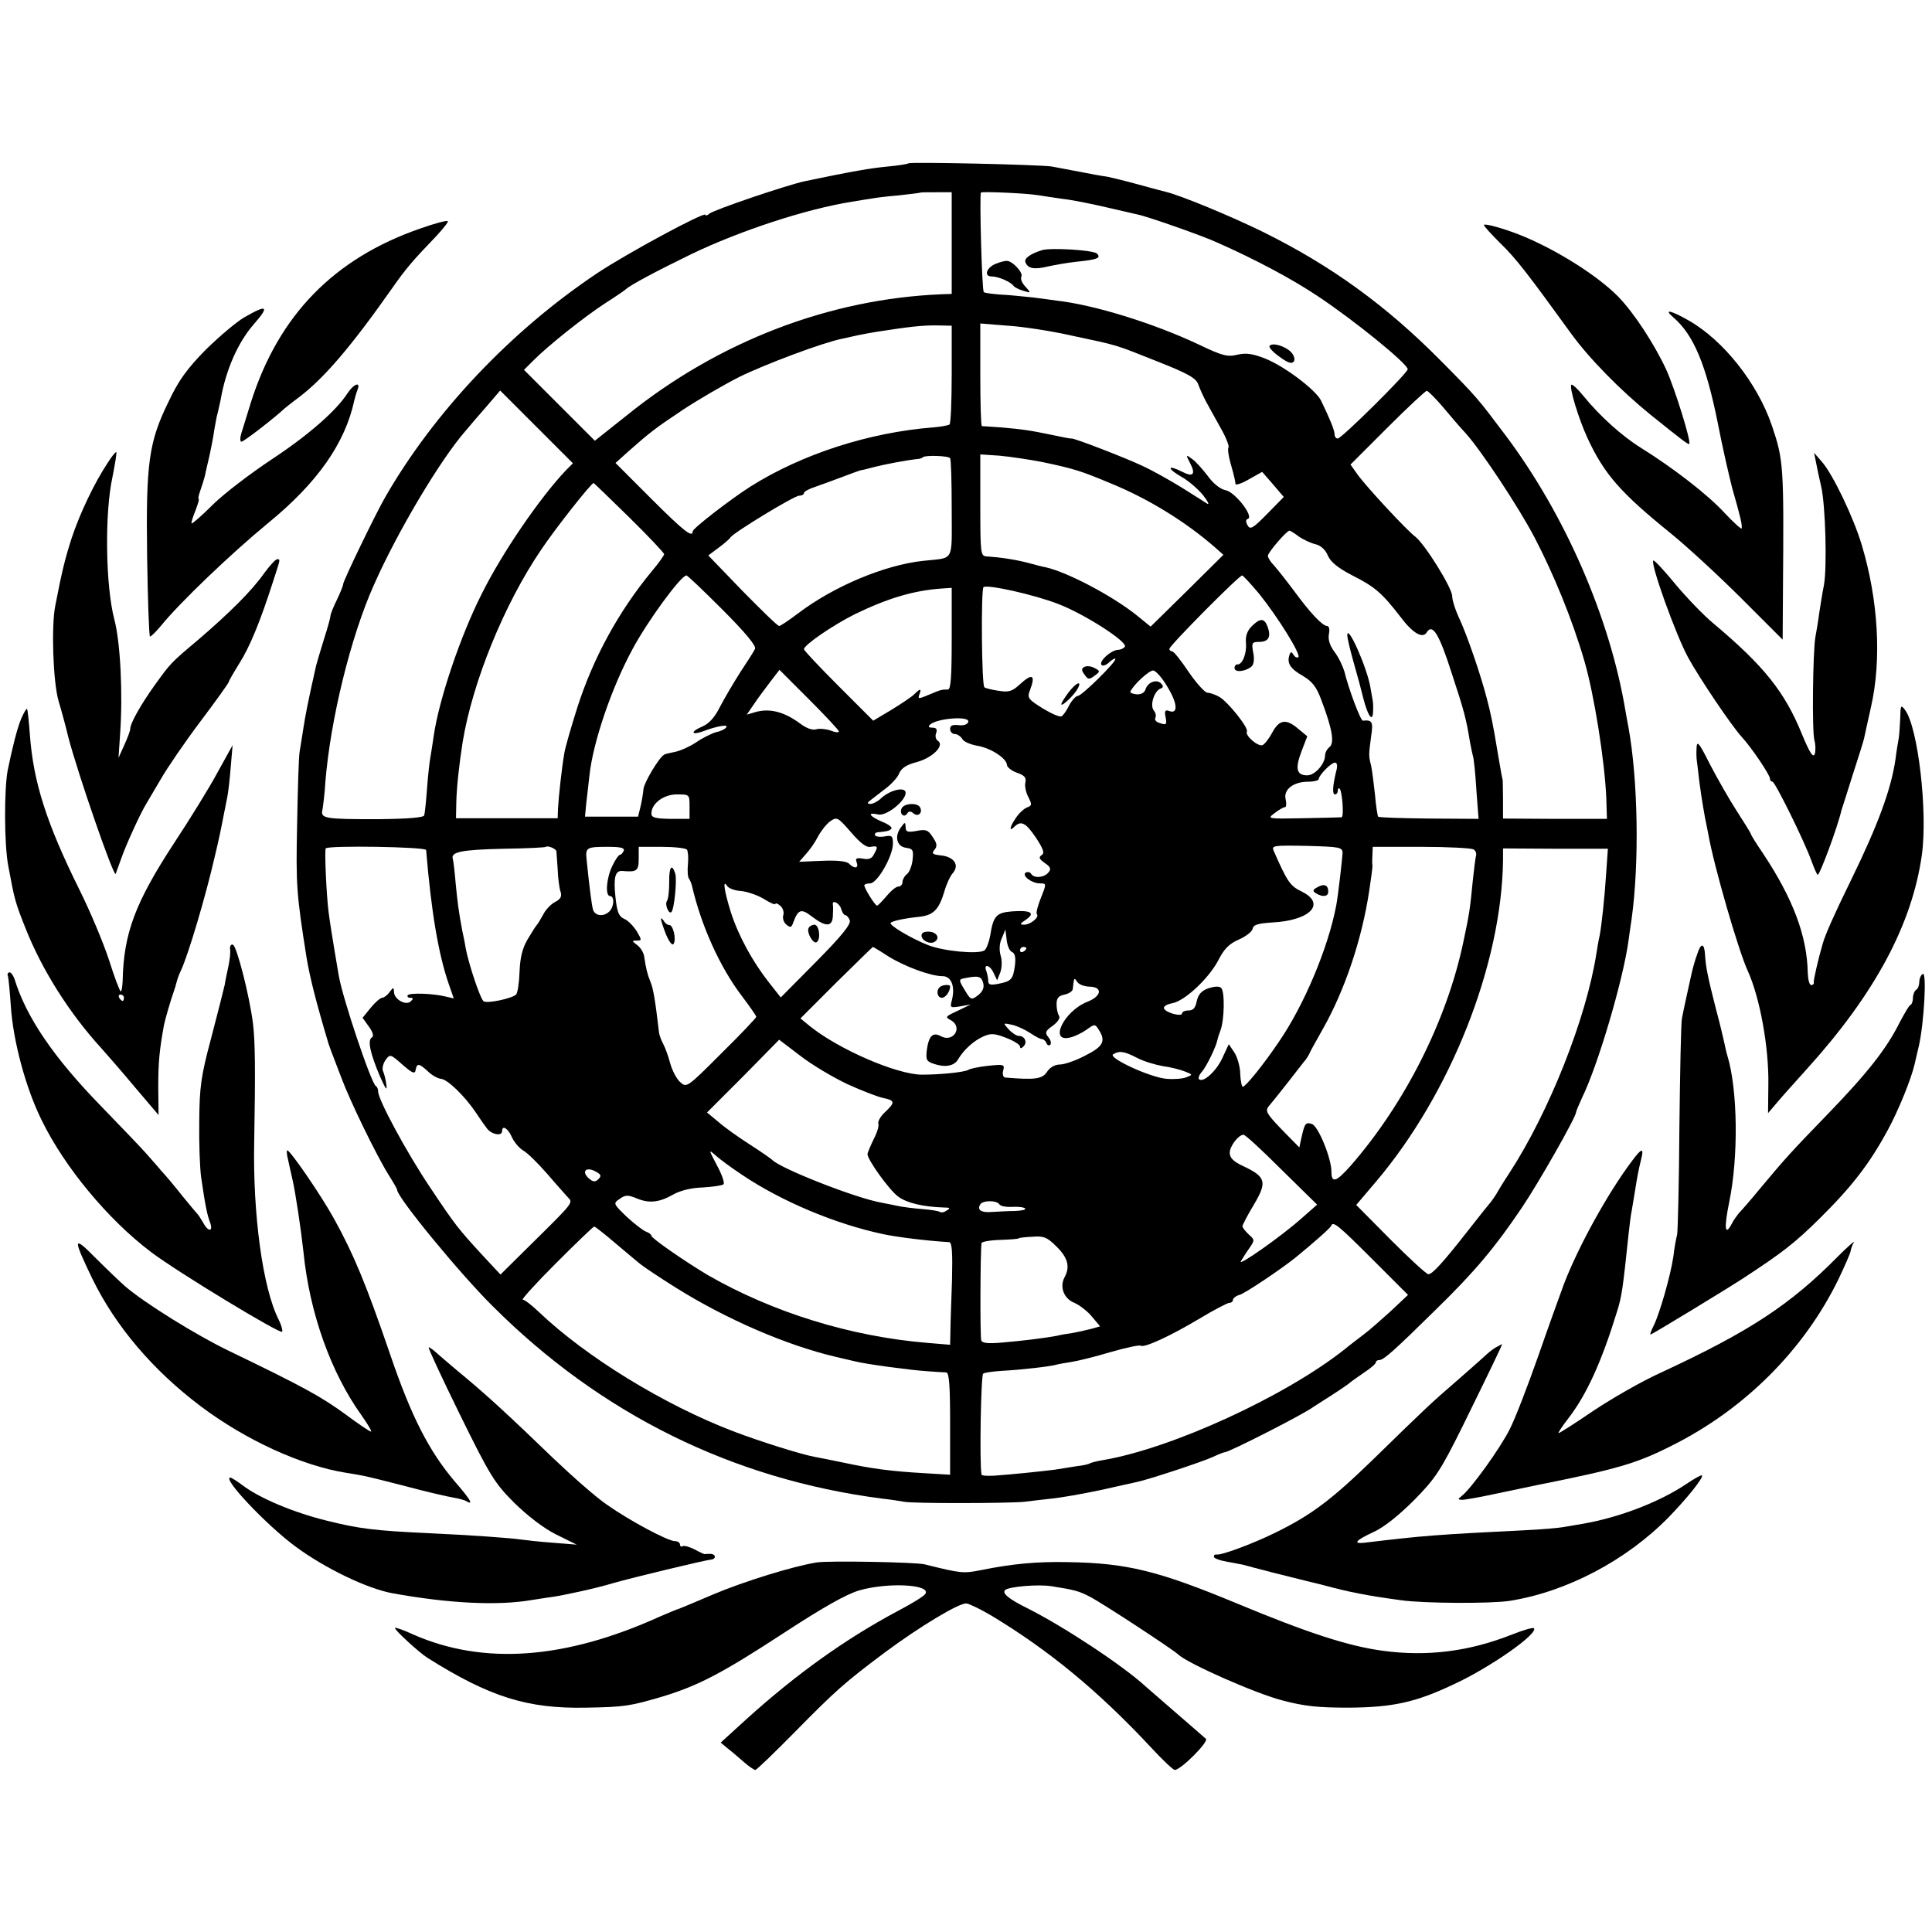 <svg height="608pt" preserveAspectRatio="xMidYMid meet" viewBox="0 0 608 608" width="608pt" xmlns="http://www.w3.org/2000/svg"><g transform="matrix(.1 0 0 -.1 0 608)"><path d="m2859 5566c-2-2-31-7-65-10-53-5-112-15-260-46-57-12-286-90-301-102-7-6-13-8-13-4 0 12-250-123-341-184-271-181-513-437-667-705-31-54-132-263-132-273 0-5-9-27-20-50-11-22-20-45-20-50s-9-38-20-72c-11-35-22-73-25-84-26-115-34-157-40-196-4-25-9-58-12-75-3-16-6-120-8-230-4-190-2-219 30-420 10-60 29-136 69-270 2-5 6-17 9-25s17-45 31-81c27-73 111-246 150-308 14-22 26-43 26-46 0-23 197-263 300-365 340-340 755-545 1225-606 28-3 59-8 70-10 25-6 339-5 380 0 17 2 55 7 85 10s98 15 150 26c52 12 105 23 117 26 35 7 205 63 240 79 17 8 34 15 38 15 13 0 251 121 279 143 6 4 34 22 61 39 28 18 52 35 55 38s22 16 42 30c21 14 38 28 38 33 0 4 5 7 11 7 13 0 44 27 179 160 123 120 186 196 269 319 54 80 171 286 171 301 0 3 9 24 19 46 50 102 129 370 146 494 2 14 6 45 10 70 24 175 20 434-10 600-3 14-7 39-10 55-49 292-190 616-377 865-88 117-90 120-203 234-173 175-346 300-560 406-104 51-257 114-305 126-8 2-47 12-86 23-40 11-85 22-100 25-16 2-54 9-84 15s-71 13-90 17c-40 6-446 15-451 10zm136-251v-160l-30-1c-354-14-703-148-991-380l-102-81-111 111-112 112 28 28c45 46 163 140 228 182 33 21 62 41 65 44 12 12 94 56 205 110 154 74 361 142 505 165 25 4 53 9 62 10 9 2 48 7 85 10 37 4 69 8 70 9s23 1 50 1h48zm270 151c17-3 53-8 80-12 28-3 88-15 135-26s92-21 100-23c31-6 207-68 250-88 124-55 236-115 317-169 116-77 283-213 283-230 0-12-208-218-220-218-6 0-10 6-10 13 0 13-15 49-43 107-17 33-111 105-174 131-41 16-60 19-88 13-32-8-48-4-123 32-142 67-330 125-447 138-11 2-45 6-75 10-30 3-76 8-102 9-26 2-50 5-52 8-6 5-14 308-9 313 5 4 140-2 178-8zm-270-564c0-85-3-156-7-158-5-3-27-7-51-9-203-16-413-84-575-186-63-40-182-132-182-141 0-22-29 1-132 104l-111 111 40 36c69 61 86 74 173 132 47 31 126 77 175 102 83 41 265 109 325 121 14 3 36 8 50 11s41 8 60 11c103 16 140 20 185 20l50-1zm377 122c149-32 131-26 269-81 99-39 123-53 130-73 5-14 16-38 25-55 9-16 30-54 46-83 16-28 27-56 24-60-3-5 0-26 6-48 6-21 12-43 13-49 1-5 3-14 3-18 1-5 21 2 43 15l41 23 34-39 34-40-52-53c-45-46-54-51-62-36-6 11-6 18 1 20 20 7-40 84-69 90-17 3-40 21-57 45-17 22-39 47-50 54-19 14-20 14-6-13 19-36 10-46-26-27-46 23-47 10-2-16 22-12 52-38 68-57 16-20 22-33 14-28s-43 27-79 50c-36 22-92 54-125 69-55 26-216 88-223 86-1-1-28 4-60 11-72 15-94 18-162 24-30 2-57 4-60 4-3 1-5 73-5 162v161l87-7c48-3 138-17 200-31zm-1592-425c-82-87-200-259-264-388-67-132-134-331-151-446-3-23-8-52-10-65-3-14-8-59-11-100s-7-80-9-86c-2-7-52-11-147-12-169 0-180 2-173 31 2 12 7 51 9 87 16 195 79 455 153 620 74 167 209 394 289 485 14 17 44 52 67 78l41 48 114-114 115-115zm2761 200c24-29 56-66 72-83 49-55 165-230 216-327 60-115 119-258 157-389 31-106 64-315 69-431l2-66h-163l-164 1v58c0 32-1 60-1 63-1 2-8 40-15 82-16 98-23 129-35 175-20 77-61 195-84 246-14 29-25 63-25 76 0 26-87 165-116 187-27 20-155 158-182 196l-22 31 116 116c64 64 120 116 124 116s27-23 51-51zm-1551-161c3-4 5-75 5-159 0-172 10-153-90-164-121-13-281-80-393-165-29-22-56-40-60-40-5 0-56 50-116 111l-107 111 32 24c18 13 35 28 38 33 10 15 200 131 216 131 8 0 15 4 15 8 0 5 15 13 33 19 17 6 56 20 85 31s56 21 60 22c4 0 23 5 42 10 35 9 100 21 132 25 10 0 20 3 22 6 7 7 81 5 86-3zm290-12c100-21 122-28 215-67 120-49 236-121 328-201l27-24-114-113-115-113-43 35c-77 62-220 137-288 152-8 1-34 8-56 14-39 10-84 17-129 20-19 1-20 8-20 161v160l60-4c33-3 94-12 135-20zm-1300-174c61-60 110-112 110-116s-17-28-39-54c-104-126-184-272-234-428-19-60-38-125-41-144-8-46-18-137-20-175l-1-30h-160-160l1 50c1 47 9 120 20 190 31 188 130 433 247 605 44 66 157 209 165 210 1 0 52-49 112-108zm2108-61c15-10 39-21 53-24 16-4 31-18 38-36 9-20 31-38 77-62 70-35 94-56 151-130 39-52 70-70 83-49 18 29 39-5 78-127 40-121 46-145 58-218 3-16 7-36 9-43 3-7 8-55 11-106l7-93-156 1c-85 1-157 3-160 6-2 3-7 34-10 70-4 36-9 76-12 90-8 31-8 34 0 93 7 46 3 52-26 49-7-1-45 100-58 154-5 17-18 45-31 62-15 20-21 39-18 56 3 15 1 26-6 26-15 1-53 41-107 115-24 32-52 67-61 77-10 10-18 23-18 29 0 10 59 79 68 79 2 0 16-8 30-19zm-1814-230c70-70 107-114 102-123-3-7-24-40-46-73-21-33-50-82-64-109-17-34-34-53-57-63-36-15-35-28 2-15 44 17 81 23 75 14-3-6-17-13-32-16-14-4-43-18-63-32-21-14-51-27-66-30-16-3-32-7-35-9-17-10-63-88-65-108-1-12-5-37-9-54l-8-33h-83-84l4 43c3 23 7 62 10 87 11 103 69 275 136 398 46 86 151 230 169 231 3 1 54-48 114-108zm1688 51c61-76 132-191 124-200-4-3-11 0-15 7-7 11-9 11-13 0-9-26 3-44 42-66 30-18 43-34 59-78 34-90 41-133 25-146-8-6-14-18-14-26 0-27-32-63-56-63-34 0-39 21-18 76l18 47-28 23c-38 33-60 30-82-11-10-19-24-37-31-40-15-5-56 31-49 43 6 11-60 94-87 109-12 7-29 13-37 13s-35 30-59 65c-24 36-47 65-52 65s-9 4-9 8c0 10 220 232 229 231 3 0 27-26 53-57zm-631-33c81-31 217-118 209-134-3-5-13-10-22-10-23-2-59-35-52-47 3-5 15-2 25 8 10 9 19 14 19 10 0-12-106-116-118-116-6 0-18-13-27-29-8-17-19-32-24-35-5-4-32 8-60 25-45 28-49 33-40 56 19 50 8 56-33 18-23-21-34-24-65-19-21 3-41 8-45 11-9 5-11 307-3 315 10 10 159-23 236-53zm-336-109c0-123-3-160-12-160-20 0-21 0-59-16-33-14-36-14-31 0 8 20 3 20-16 1-8-8-41-30-72-49l-57-34-109 109c-60 60-109 112-109 116 1 14 92 76 160 110 103 50 185 75 275 81l30 2zm-355-292c0-4-12-3-26 3-15 5-35 7-45 4-12-4-31 3-51 18-50 37-96 49-141 36l-27-8 22 32c12 18 35 49 51 70l30 39 93-93c52-52 94-97 94-101zm1036 137c31-52 31-84 2-72-11 4-14-1-10-19 5-26 2-27-22-18-9 3-13 10-10 15 3 6 1 16-5 23-13 16 1 61 21 69 9 3 10 8 2 16-14 15-42 4-49-18-3-11-14-17-28-16-12 1-21 5-20 8 8 20 58 67 72 67 9-1 30-25 47-55zm-629-107c-2-8-15-12-30-10-19 2-27-1-27-12 0-9 7-16 15-16 7 0 18-7 23-15 4-9 26-18 48-22 42-7 93-40 93-61 1-7 15-18 32-24 23-8 29-15 26-30-3-10 1-31 9-46 12-24 12-27-4-33-10-4-26-19-35-33-20-29-22-45-5-28 21 21 36 13 68-34 24-37 28-49 18-55-10-7-8-12 10-25 18-12 21-19 11-30-13-16-45-19-54-4-4 6-11 7-17 4-14-9 19-34 44-34 22 0 22 0 2-50-9-23-14-43-11-47 9-9-20-33-40-33-15 0-14 3 6 16 30 21 15 30-43 26-51-4-60-14-70-77-4-21-12-42-18-46-21-13-131-2-178 17-53 21-124 63-117 70 6 6 43 14 91 19 44 5 61 23 78 80 6 22 18 48 27 58 21 25 3 51-38 55-27 3-30 6-20 18 9 11 8 20-6 40-14 22-21 25-51 19-28-5-34-3-34 12-1 17-2 17-15-1-21-28-13-60 16-64 22-3 24-7 21-37-2-19-10-40-18-46s-14-18-14-25c0-8-6-14-13-14s-23-13-37-30c-14-16-27-30-30-30-6 0-40 54-40 64 0 3 8 6 18 6 23 0 72 86 72 125 0 24-3 27-25 23-14-3-28-1-31 3-3 5 2 10 10 10 29 3 34 4 41 11 4 4-9 14-29 22-40 17-49 31-13 23 25-7 87 42 87 68 0 20-47 10-76-16-11-11-27-19-35-19-11 1-11 3 2 13 9 7 30 23 48 37s37 35 41 47c7 16 24 27 56 35 50 14 88 53 65 67-6 4-9 15-5 24 4 12 1 17-12 17-11 0-14 3-8 9 22 21 128 29 121 9zm1158-155c-11-45-13-73-4-73 5 0 9 5 9 12 0 6 3 9 6 6 8-9 14-88 6-90-4 0-58-2-121-3-113-2-114-2-90 16 13 10 28 19 33 19 4 0 5 11 2 24-8 31 24 56 71 56 18 0 33 4 33 8 0 12 39 52 51 52 7 0 9-10 4-27zm-2035-112v-38h-60c-49 1-60 4-60 17 0 31 38 60 80 60 40 0 40 0 40-39zm570-126c23 4 24 1 10-24-6-13-17-17-35-13-20 3-24 1-19-12 7-19-7-21-24-4-8 8-38 11-85 9l-72-3 21 24c12 13 29 37 38 55 9 17 26 39 38 48 22 15 24 14 66-34 30-35 49-49 62-46zm-1399-10c16-194 39-330 72-424l15-43-26 6c-41 10-113 12-119 4-2-5 1-8 8-8 10 0 10-3 2-11-15-15-53 6-53 29-1 16-2 16-14 0-7-10-18-18-23-18-6 0-22-14-36-31l-26-32 20-28c13-18 16-30 9-34-14-9-5-50 26-123 17-38 23-47 20-27-2 17-7 37-11 45-3 9 1 24 9 35 13 18 15 18 52-15 32-28 40-31 42-17 4 22 11 21 39-5 12-12 31-22 40-23 21-1 75-54 109-104 13-20 30-44 37-53 15-19 47-24 47-8 0 21 19 9 31-19 8-17 24-35 36-42 13-7 46-40 75-73 29-34 59-67 66-75 16-16 16-16-118-148l-95-94-55 59c-79 86-87 96-167 216-72 107-163 275-163 301 0 7-3 15-7 17-14 6-105 277-117 348-22 129-28 170-32 200-7 56-13 194-9 200 6 10 315 5 316-5zm410-4c0-3 2-29 4-56 1-28 5-60 9-71 5-15 0-24-18-33-13-7-30-25-37-40-8-14-16-28-19-31s-16-23-29-45c-17-29-24-57-26-103-1-34-6-67-11-72-13-12-90-29-102-21-10 6-48 119-57 170-2 14-7 37-10 51-11 58-15 88-21 150-3 36-7 71-9 77-7 22 27 29 160 32 72 1 132 4 133 6 6 5 32-6 33-14zm212 2c-3-7-8-13-12-13s-15-16-24-35c-19-39-23-95-7-95 14 0 13-33-2-48-18-18-46-15-52 6-4 15-11 68-20 157-4 38 0 40 67 40 39 0 53-3 50-12zm199 3c3-5 5-25 3-45-2-19-1-40 3-46 4-5 7-14 9-20 29-127 88-258 158-350 25-33 45-62 45-65s-49-55-110-115c-108-108-109-109-130-90-11 10-25 37-31 59-6 23-16 50-22 61s-12 27-13 35c-12 102-18 139-27 160-10 25-14 41-20 81-2 12-12 28-22 35-17 13-17 14-1 14s16 2 0 29c-10 16-27 34-39 39-18 8-23 22-28 67-7 65-1 86 22 84 45-4 51 0 51 39v37h72c40 0 76-4 80-9zm2063-11c-1-19-14-134-20-165-25-132-101-314-182-431-46-68-103-139-112-139-3 0-7 18-8 40 0 22-9 53-18 67l-18 27-20-43c-19-42-61-80-74-67-3 3 1 14 10 24 14 16 45 80 48 99 1 5 5 18 10 31 12 32 14 121 2 133-6 6-20 5-40-1-22-8-32-19-37-41-4-21-11-29-26-29-11 0-20-4-20-9 0-12-53 2-57 16-2 6 10 13 27 16 40 8 116 80 145 137 17 33 33 50 63 63 23 10 42 25 44 34 2 13 17 17 62 20 119 6 170 59 93 97-37 18-45 29-89 129-7 16 0 17 105 15 104-3 112-4 112-23zm412 12c7-4 10-13 8-20s-6-41-10-77c-9-93-11-106-30-195-52-247-184-508-354-703-46-52-61-57-61-19 0 42-42 145-62 150-20 6-22 2-33-46l-6-28-55 56c-49 51-53 59-41 74 8 9 35 43 61 76s50 65 55 70c4 6 10 15 12 20 2 6 21 39 41 75 70 123 124 284 147 437 6 40 11 76 10 80-1 5-1 19 0 33l1 25h153c83 0 157-4 164-8zm418-70c-5-80-15-171-21-202-3-11-7-36-10-55-32-205-149-499-273-690-20-30-38-60-41-66-3-5-11-17-17-25-7-8-39-48-71-89-79-101-114-140-127-140-6 0-59 49-119 109l-108 109 62 73c235 277 396 684 400 1012v37l165-1h165zm-2723-61c20-2 52-13 72-25 20-13 36-19 36-16 0 4 7 2 15-5 9-7 13-21 10-30s1-23 10-30c12-10 16-9 21 6 16 43 25 46 60 19 43-33 64-32 65 3 1 15 1 30 0 35-3 17 21 5 26-13 3-11 9-20 13-20s11-7 14-16c5-12-25-49-105-130l-112-113-37 47c-52 66-96 147-120 221-21 68-27 107-11 82 5-7 24-14 43-15zm853-192c9-4 12-17 9-42-6-44-11-50-52-58-25-5-32-3-32 9 0 8-3 22-6 31-10 25 12 19 23-6l11-23 10 25c5 14 6 37 1 53-5 17-4 39 4 55l11 27 4-33c2-18 9-35 17-38zm-389-14c52-32 133-62 170-62 28 0 40-32 30-74-7-26-6-26 26-21l33 6-35-17c-47-22-47-22-27-33 38-22 7-71-32-50-25 14-38 1-44-41-4-33-2-38 22-46 35-12 64-7 76 14 18 31 50 59 79 72 24 11 36 10 72-4 24-9 44-22 44-27 0-8 4-7 11 0 13 13 4 33-15 33-7 0-21 9-32 21-18 20-18 20 11 14 17-4 42-16 57-26s31-19 37-19c5 0 11-6 14-12 2-7 8-10 12-6s2 15-6 24c-11 14-10 19 14 36 16 12 24 24 20 31-5 7-8 23-8 37 0 19 6 26 25 30 14 3 26 11 26 18 4 36 4 37 14 22 5-8 21-14 37-15 44 0 41-30-6-48-74-30-121-129-53-112 14 3 38 15 52 25 25 18 26 18 38-1 23-36 13-53-43-81-30-16-66-28-79-28-16 0-32-9-41-23-15-23-38-26-132-18-6 1-9 10-6 22 5 19 3 20-47 15-28-3-57-9-63-13-12-7-84-15-147-15-79 1-262 80-353 154l-28 23 113 113c62 61 114 112 115 112s23-13 49-30zm434 26c0-3-4-8-10-11-5-3-10-1-10 4 0 6 5 11 10 11 6 0 10-2 10-4zm-136-109c4-15-1-27-16-39-21-16-23-15-40 13-22 36-22 37 0 41 40 8 50 6 56-15zm-429-318c44-20 95-40 113-44 39-8 40-14 7-45-14-13-23-29-21-36 3-7-4-29-15-50-10-21-19-42-19-46 0-18 70-115 97-134 27-20 79-32 143-34 19 0 22-2 10-9-8-6-17-8-22-5-4 3-29 7-55 9s-57 6-68 8-38 8-60 12c-81 14-320 108-345 135-3 3-34 25-70 48s-81 55-100 72l-35 29 114 114 113 115 67-51c36-28 102-67 146-88zm913 82c21-11 58-22 81-26 24-3 55-11 70-17 25-10 25-10 5-18-12-5-40-7-63-5-51 4-185 66-168 77 19 12 35 10 75-11zm455-352 112-110-50-44c-63-56-201-153-190-134 5 8 16 26 26 40 18 26 18 27-1 44-11 10-20 22-20 26s16 35 36 68c42 71 38 87-31 120-33 15-45 27-45 43 0 21 27 56 43 57 5 1 59-49 120-110zm-1698-16c125-84 294-155 445-187 42-9 137-21 207-25 9-1 11-32 9-118-2-65-5-138-5-161l-1-44-72 6c-242 20-486 96-690 213-69 41-178 116-178 124 0 4-8 10-17 13-10 4-37 25-61 47-42 41-43 42-22 56 18 13 26 13 53 2 40-17 72-13 116 12 21 12 56 21 92 22 32 2 61 6 66 10 4 4-5 31-21 60-26 50-27 51-4 31 13-12 50-39 83-61zm-455 7c12-7 12-12 3-21s-16-9-28 1c-29 24-9 42 25 20zm1265-100c4-6 22-9 40-8 19 1 37-1 41-5s-10-7-32-8c-21 0-54-2-72-3-34-3-48 6-37 24 8 13 52 13 60 0zm1176-175 110-110-53-50c-30-27-68-61-87-75-18-14-45-34-59-46-187-148-543-312-761-349-19-3-37-8-41-10-4-3-22-7-41-9-19-3-50-8-69-11-39-5-134-15-192-19-21-1-39 0-39 3-7 32-2 314 5 318 5 4 32 7 59 9 60 3 154 14 170 19 7 2 29 6 49 9s76 17 123 31c48 14 91 23 95 20 12-7 94 31 186 86 45 27 87 49 93 49s11 4 11 9 9 13 21 16c19 6 126 78 173 115 60 49 111 94 115 102 6 16 20 5 132-107zm-2386 54c33-28 69-58 80-67s62-43 113-75c157-98 345-180 502-217 25-6 52-12 60-14 34-9 178-28 225-31 28-2 56-4 63-4 9-1 12-40 12-161v-161l-83 5c-104 6-163 14-252 33-38 8-79 16-90 18-40 7-172 48-258 81-217 83-462 233-612 376-22 21-44 38-50 38-5 0 42 52 105 115s117 115 120 115 32-23 65-51zm1391-13c35-35 42-63 24-96-16-30-2-67 31-80 16-7 41-26 55-43l26-31-28-8c-16-4-42-10-59-13-16-2-39-6-50-9-38-7-110-16-171-21-45-4-63-2-66 7-4 11-3 283 1 306 0 4 26 9 58 10 31 1 58 3 59 5 2 2 22 4 44 5 35 3 46-2 76-32z"/><path d="m3280 5293c-36-11-58-26-53-38 7-20 27-24 69-14 22 5 62 12 89 15 69 7 81 12 67 26-11 11-143 19-172 11z"/><path d="m3134 5250c-30-12-39-40-13-40 21 0 60-17 69-30 3-4 16-11 30-15 25-8 25-7 7 13-11 11-16 25-13 31 8 12-29 51-46 50-7 0-22-4-34-9z"/><path d="m3995 4991c-2-5 12-20 32-34 27-20 39-23 45-14 4 7 0 20-10 30-20 19-59 30-67 18z"/><path d="m4240 4080c0-8 9-46 20-85 11-38 25-90 31-115 14-54 29-74 30-40 1 14 0 30-1 35-1 6-4 23-7 40-10 63-74 206-73 165z"/><path d="m3939 4109c-14-14-20-31-18-52 3-33-11-69-27-68-5 1-9-5-9-11 0-15 33-12 53 4 8 7 10 23 6 44-6 31-4 34 19 34 29 0 38 16 26 48-10 27-23 28-50 1z"/><path d="m3412 3981c-9-5-9-11 1-24 11-16 15-16 31-4 19 14 19 15 0 25-11 6-25 7-32 3z"/><path d="m3362 3900c-12-16-22-32-22-36 0-10 40 28 51 48 16 29-5 20-29-12z"/><path d="m2837 3535c-7-17 9-30 18-15 5 8 11 8 20 0 15-12 30 3 20 20-9 15-52 12-58-5z"/><path d="m2900 3136c0-16 27-29 41-20 18 11 8 30-16 32-16 1-25-3-25-12z"/><path d="m2106 3302c0-26-3-52-7-57-8-11 6-44 14-35 9 9 18 102 12 121-11 34-20 20-19-29z"/><path d="m2080 3188c0-4 7-26 16-49 11-25 20-36 24-29 9 15-2 60-14 59-5 0-13 5-17 13-5 7-9 10-9 6z"/><path d="m4146 3288c-15-8-16-12-5-19 21-13 39-11 39 5 0 21-13 26-34 14z"/><path d="m2545 3160c-8-13 14-52 25-45 14 9 8 55-7 55-6 0-15-4-18-10z"/><path d="m2957 2973c-12-11-7-33 7-33 12 0 26 20 26 36 0 7-26 5-33-3z"/><path d="m1323 5361c-272-94-446-273-533-546-12-38-25-82-30-97-5-16-5-28 0-28 7 0 103 74 136 105 6 5 26 21 45 35 78 59 163 158 291 340 46 66 68 91 141 167 22 24 39 45 36 47-3 3-41-7-86-23z"/><path d="m4670 5372c0-4 23-29 51-57 49-47 88-98 222-283 57-79 155-179 251-257 97-78 119-95 122-92 7 6-45 173-72 233-37 80-102 180-152 231-66 67-200 151-312 195-51 20-110 36-110 30z"/><path d="m770 5082c-25-14-79-60-122-102-59-60-86-97-117-163-63-128-72-194-68-488 2-137 6-250 9-252 3-1 18 14 34 33 60 74 220 227 339 325 154 126 241 250 270 385 2 8 6 23 10 33 11 27-11 20-31-10-35-55-123-132-238-208-65-43-148-106-184-141-36-36-67-63-69-61s4 20 12 40c8 21 13 37 10 37-2 0 0 11 5 25s12 36 15 48c2 12 9 40 14 62s12 58 15 80c4 22 8 47 11 55 2 8 6 26 9 40 16 95 55 183 105 240s42 63-29 22z"/><path d="m5265 5082c65-55 104-150 141-334 14-73 35-164 45-203 27-95 32-116 30-128 0-4-24 17-53 48-53 58-162 142-263 205-60 37-130 100-182 164-18 22-35 38-38 35-7-8 22-105 51-168 53-114 104-172 265-302 50-41 149-132 220-203l129-129 1 159c3 388 2 406-35 515-45 132-151 267-261 330-56 32-81 38-50 11z"/><path d="m338 4622c-41-62-86-156-112-234-21-65-31-105-52-214-13-64-7-239 10-299 10-33 24-85 31-115 31-118 144-444 149-430 3 8 12 33 20 55 14 39 57 134 76 165 5 8 25 43 46 78 20 35 76 117 125 182s89 121 89 124 15 29 33 58c33 52 66 132 106 257 24 74 24 71 13 71-5 0-23-20-40-43-39-56-111-127-209-211-87-73-86-73-136-142-43-60-77-120-77-137 0-7-9-30-19-52l-18-40 5 75c9 126 1 288-18 360-28 106-31 335-6 449 8 41 14 76 12 78s-15-14-28-35z"/><path d="m5715 4625c3-16 10-50 16-75 14-59 19-255 9-311-5-24-11-64-15-89-3-25-9-58-12-75-8-46-11-297-3-325 4-14 4-33 1-43-5-13-16 4-40 62-54 133-119 215-280 350-29 24-82 79-118 122-36 44-68 78-70 75-10-9 71-235 110-306 35-64 136-214 169-250 32-35 88-119 88-130 0-6 4-10 8-10 8 0 100-186 123-250 7-19 15-39 19-43 5-6 63 150 75 203 1 3 17 52 35 110 19 58 35 110 36 115 1 6 11 50 22 100 34 149 23 337-29 510-26 87-90 220-124 260l-26 30z"/><path d="m5980 3820c-1-25-3-54-5-65s-7-40-10-65c-14-95-55-206-140-380-51-104-81-171-89-200-13-44-30-117-28-122 1-5-3-8-8-8-6 0-10 17-11 38-2 116-46 233-140 375-22 32-39 60-39 62 0 3-20 35-44 72s-62 104-85 148c-35 70-41 76-42 50-1-16 0-34 1-40 1-5 3-24 5-41 3-30 13-97 21-139 2-11 7-33 10-50 18-102 95-367 124-430 38-83 67-240 65-359l-1-89 29 34c16 19 59 67 96 108 212 235 328 452 359 670 19 136-12 403-53 457-13 17-14 15-15-26z"/><path d="m67 3819c-13-31-28-91-43-164-11-61-11-232 2-300 20-108 22-115 55-198 52-131 139-268 239-377 17-19 65-74 105-122l74-87-1 89c0 78 4 117 18 194 4 20 22 81 31 106 3 8 7 22 9 30s7 23 13 35c23 48 79 237 107 360 12 49 21 93 29 135 3 14 7 36 10 50s8 57 11 95l6 70-47-85c-25-47-87-147-137-223-123-188-159-285-162-434-1-18-3-33-6-33s-20 45-37 99c-18 55-60 155-94 223-103 208-144 337-155 486-3 42-7 79-9 81s-10-12-18-30zm323-879c0-5-2-10-4-10-3 0-8 5-11 10-3 6-1 10 4 10 6 0 11-4 11-10z"/><path d="m724 3093c2-10-1-33-5-53-4-19-10-46-12-60-3-14-22-88-42-165-33-123-37-155-38-265-1-69 2-147 6-175 13-90 19-118 28-142 11-30-6-31-22 0-7 12-15 24-18 27s-24 28-46 55c-22 28-52 64-67 80-14 17-36 41-48 55s-76 81-143 150c-147 151-234 278-271 398-4 12-11 22-16 22s-8-6-5-12c2-7 6-49 9-93 7-109 46-257 97-360 72-148 209-313 344-415 83-63 410-261 413-251 2 5-3 22-11 38-50 98-82 332-77 563 4 223 3 314-4 370-11 87-51 243-63 247-6 2-10-4-9-14z"/><path d="m5341 3077c-7-19-14-45-17-58-9-41-25-112-31-144-3-16-6-172-8-345-1-173-5-324-7-335-3-11-9-42-12-70-9-60-43-179-62-217-8-16-12-28-10-28 4 0 243 145 296 180 119 78 158 108 236 185 102 101 157 172 215 279 34 63 73 159 84 206 2 8 8 35 14 60 16 72 25 233 12 225-6-3-11-15-11-25s-4-22-10-25c-5-3-10-15-10-25s-3-20-7-22c-5-1-20-28-36-58-40-80-100-157-228-289-116-120-127-132-214-236-27-33-56-66-63-73-6-8-17-22-22-33-22-41-25-15-8 69 29 140 27 352-6 460-3 9-7 28-10 42s-14 61-26 105c-25 98-32 132-34 167-2 41-13 43-25 5z"/><path d="m906 2433c3-16 10-44 14-63 10-43 27-157 35-230 19-191 86-379 182-513 19-27 33-50 31-52s-39 23-82 55c-77 56-134 87-366 199-100 48-263 149-325 202-15 13-57 53-93 89-73 74-74 66-11-65 73-149 190-287 340-400 142-107 319-188 459-210 62-10 61-10 190-43 63-17 129-32 147-35 17-3 37-8 42-12 23-13 9 9-38 63-82 97-137 205-204 402-75 219-114 313-176 425-42 76-138 215-147 215-2 0-2-12 2-27z"/><path d="m5137 2428c-77-102-169-269-215-388-11-30-48-132-81-227-33-94-73-198-90-231-30-60-121-186-150-209-14-11-14-12 0-13 9 0 60 9 115 21 54 11 108 23 119 25 255 51 314 68 425 124 231 115 418 303 526 525 20 42 37 81 38 88s5 19 10 27-18-12-51-45c-150-152-279-236-557-365-60-27-155-82-212-120-57-39-106-70-109-70s11 21 31 47c57 74 104 177 152 333 16 50 19 74 37 245 3 28 7 61 10 75 2 13 7 40 10 60 7 44 11 67 20 103s1 34-28-5z"/><path d="m4706 1839c-10-6-26-19-35-28-10-9-48-43-86-76-80-69-97-85-265-249-131-127-195-175-308-230-69-34-171-72-184-68-5 1-8-2-8-7s19-12 43-16c23-4 47-9 52-10 6-2 48-13 95-25s92-23 100-25 34-8 57-14c77-21 138-33 243-47 70-10 281-11 340-2 179 28 368 127 502 264 60 62 110 125 104 131-2 2-24-10-49-27-85-57-210-105-324-125-18-3-48-8-65-11-18-3-67-7-108-9-297-15-324-17-517-40-37-4-26 8 30 34 33 15 80 53 127 100 67 68 83 92 152 231 84 171 127 260 125 260-1 0-10-5-21-11z"/><path d="m1447 1629c95-193 109-216 171-278 42-41 92-80 132-100l65-32-75 6c-41 3-86 8-100 10-33 5-159 14-290 20-172 8-220 14-324 40s-209 70-263 111c-17 13-35 24-38 24-28 0 115-151 205-217 92-68 224-132 305-147 177-32 332-40 440-21 22 3 49 8 60 9 36 5 139 27 195 44 59 17 287 72 308 74 17 2 15 18-3 18-8 0-16 0-17-1-2 0-16 6-32 15-16 8-33 13-38 10-4-3-8 0-8 5 0 6-7 11-16 11-22 0-142 64-213 114-33 22-108 88-169 146-139 134-203 193-277 255-33 27-71 60-85 72-14 13-27 23-31 23-3 0 41-95 98-211z"/><path d="m2570 1163c-74-12-227-59-324-100-61-26-113-48-116-48-3-1-27-11-55-23-296-134-553-153-774-56-30 14-56 23-58 21-4-4 75-77 102-94 195-123 315-161 500-157 121 2 138 5 240 35 115 35 190 75 380 199 124 81 198 123 239 135 90 26 227 19 208-11-4-7-43-31-87-54-165-88-320-199-478-342l-79-72 23-19c13-10 36-30 51-43s31-24 35-24 59 53 123 118c130 132 158 157 285 252 109 81 232 155 256 154 9-1 45-18 80-39 181-109 337-238 501-414 36-39 70-71 75-71 19 0 108 89 98 98-89 77-174 151-190 165-72 66-255 187-372 246-59 29-80 47-70 57 11 11 106 19 147 12 70-11 86-15 120-33 39-20 260-165 277-181 30-29 246-124 328-145 71-19 115-23 210-23 139 1 211 17 331 74 113 52 267 160 251 176-3 3-34-6-69-20-134-53-266-70-406-51-106 14-234 55-462 150-246 102-344 126-529 129-97 2-174-5-273-25-56-11-62-11-178 18-29 7-303 12-340 6z"/></g></svg>